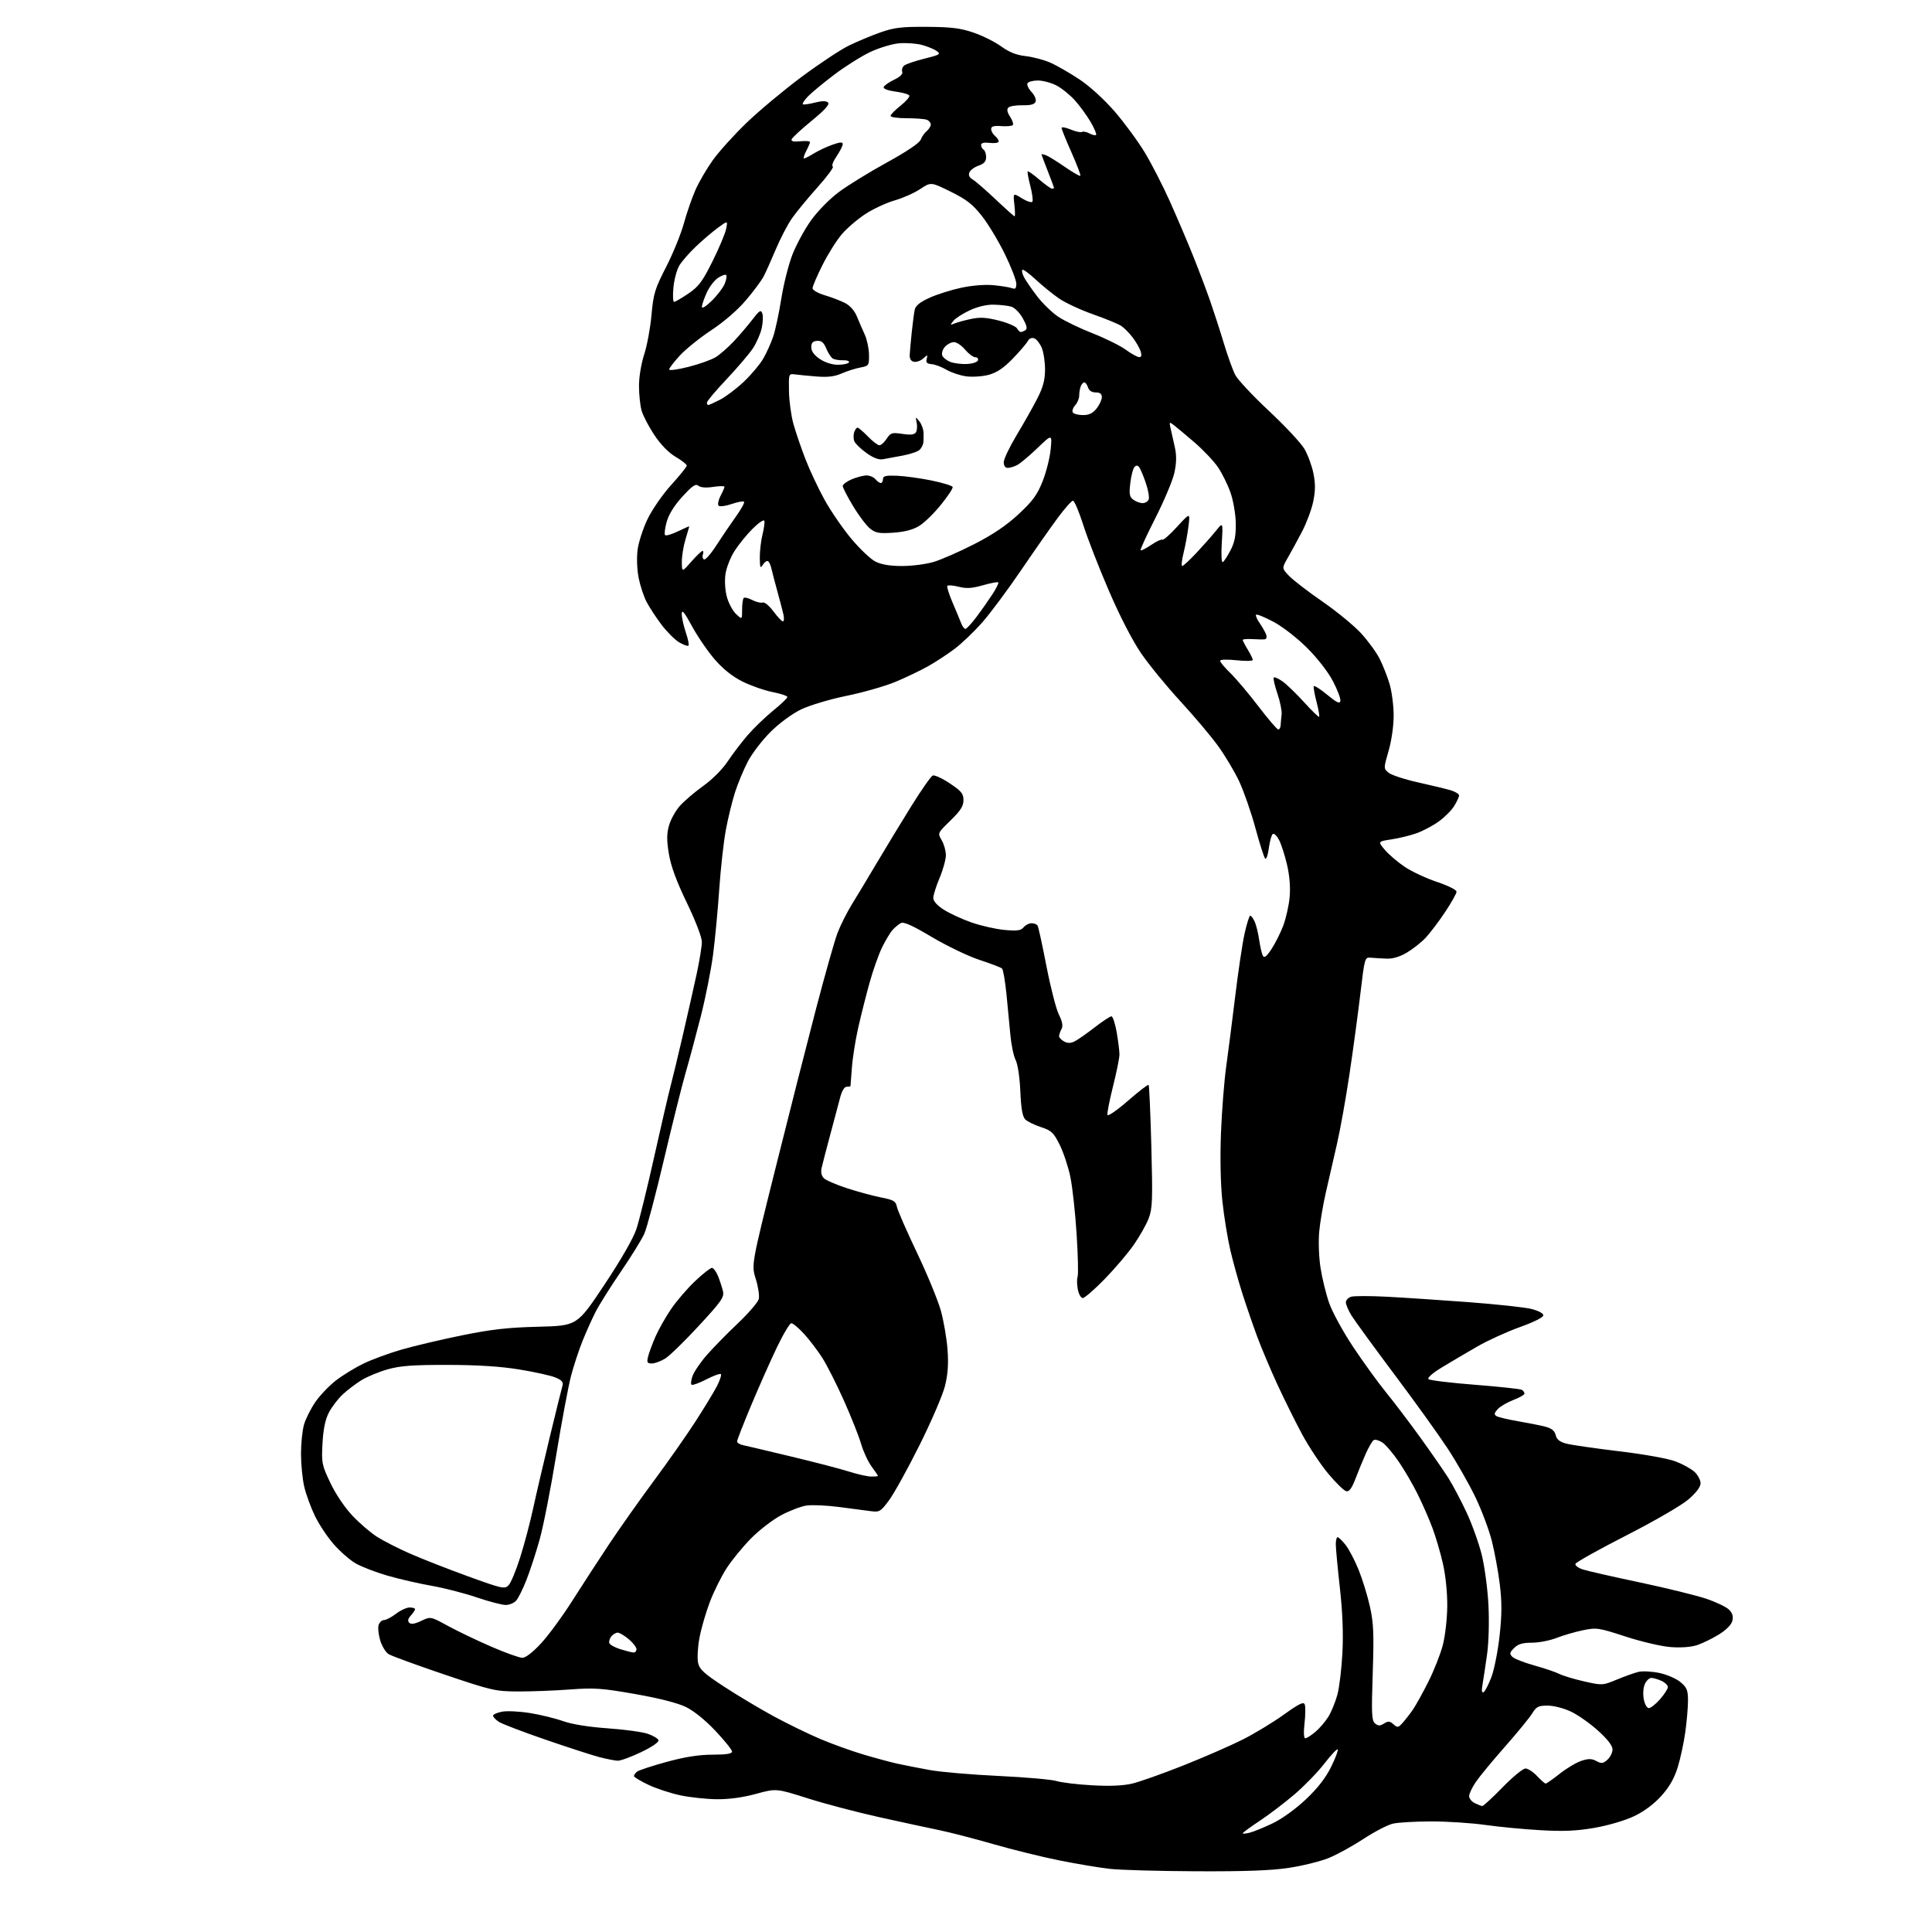 <?xml version="1.0" encoding="UTF-8" standalone="no"?>
<svg 
  version="1.1" 
  xmlns="http://www.w3.org/2000/svg" 
  xmlns:xlink="http://www.w3.org/1999/xlink" 
  xmlns:svg="http://www.w3.org/2000/svg"
  xmlns:rdf="http://www.w3.org/1999/02/22-rdf-syntax-ns#"
  xmlns:cc="http://creativecommons.org/ns#"
  xmlns:dc="http://purl.org/dc/elements/1.1/"
  viewBox="0 0 768 768"
  width="768"
  height="768"
>
<style>svg {background-color: white; }</style>"
<path stroke="none" fill="black" fill-rule="evenodd" d="M475.50,743.86C460.65,743.80 445.12,743.36 441.00,742.88C436.88,742.41 427.88,740.90 421.00,739.52C414.12,738.14 402.35,735.23 394.82,733.06C387.30,730.89 377.62,728.39 373.32,727.50C369.02,726.62 358.30,724.30 349.50,722.35C340.70,720.40 327.89,717.03 321.04,714.85C308.57,710.90 308.57,710.90 300.54,713.09C295.38,714.50 289.81,715.27 285.00,715.22C280.88,715.19 274.35,714.49 270.50,713.68C266.65,712.87 260.91,710.99 257.75,709.49C254.59,707.99 252.00,706.42 252.00,706.01C252.00,705.59 252.56,704.80 253.25,704.25C253.94,703.70 259.23,701.96 265.00,700.38C272.31,698.39 277.85,697.52 283.25,697.51C288.72,697.50 291.00,697.14 291.00,696.27C291.00,695.59 288.03,691.89 284.40,688.05C280.40,683.80 275.79,680.07 272.65,678.55C269.40,676.97 261.96,675.07 252.50,673.41C239.24,671.08 236.23,670.87 226.50,671.60C220.45,672.05 211.22,672.40 205.99,672.38C196.93,672.35 195.54,672.03 176.49,665.59C165.50,661.87 155.57,658.24 154.44,657.52C153.30,656.79 151.82,654.34 151.13,652.06C150.45,649.78 150.17,647.03 150.51,645.96C150.86,644.88 151.81,644.00 152.63,644.00C153.46,644.00 155.61,642.88 157.41,641.50C159.21,640.12 161.66,639.00 162.84,639.00C164.03,639.00 165.00,639.30 165.00,639.67C165.00,640.04 164.25,641.18 163.32,642.19C162.17,643.47 161.97,644.37 162.68,645.08C163.38,645.78 164.88,645.55 167.44,644.33C171.16,642.55 171.16,642.55 178.06,646.32C181.85,648.39 189.57,652.09 195.21,654.54C200.86,657.00 206.45,659.00 207.63,659.00C208.97,659.00 211.80,656.81 215.14,653.19C218.09,649.99 223.62,642.46 227.43,636.44C231.25,630.42 237.84,620.28 242.08,613.90C246.33,607.52 254.33,596.20 259.86,588.73C265.40,581.27 272.85,570.64 276.43,565.11C280.00,559.59 283.87,553.21 285.03,550.94C286.19,548.66 286.88,546.55 286.56,546.23C286.24,545.91 283.67,546.84 280.85,548.29C278.02,549.75 275.37,550.73 274.94,550.47C274.52,550.20 274.70,548.59 275.34,546.88C275.98,545.16 278.52,541.44 281.00,538.61C283.48,535.78 289.00,530.14 293.27,526.09C297.54,522.03 301.30,517.67 301.62,516.38C301.94,515.10 301.41,511.53 300.44,508.44C298.67,502.82 298.67,502.82 308.33,464.16C313.64,442.90 320.87,414.48 324.39,401.00C327.92,387.52 331.74,374.00 332.90,370.94C334.06,367.88 336.65,362.71 338.67,359.44C340.69,356.17 345.14,348.77 348.56,343.00C351.98,337.23 358.09,327.17 362.14,320.64C366.19,314.12 370.08,308.56 370.78,308.28C371.49,307.99 374.53,309.39 377.53,311.39C382.17,314.47 383.00,315.48 383.00,318.08C383.00,320.44 381.83,322.27 377.84,326.16C372.68,331.18 372.68,331.18 374.34,334.00C375.25,335.54 376.00,338.22 376.00,339.93C376.00,341.65 374.88,345.73 373.50,349.00C372.12,352.27 371.00,355.85 371.00,356.96C371.00,358.24 372.54,359.95 375.25,361.67C377.59,363.15 382.54,365.42 386.26,366.72C389.98,368.02 395.84,369.34 399.29,369.66C404.34,370.13 405.81,369.93 406.90,368.62C407.64,367.73 409.06,367.00 410.06,367.00C411.06,367.00 412.14,367.42 412.46,367.94C412.78,368.45 414.36,375.71 415.98,384.07C417.60,392.43 419.82,401.08 420.91,403.29C422.34,406.16 422.63,407.82 421.95,409.09C421.43,410.07 421.00,411.33 421.00,411.90C421.00,412.47 421.90,413.41 423.00,414.00C424.44,414.77 425.63,414.75 427.25,413.92C428.49,413.29 432.05,410.80 435.17,408.38C438.28,405.97 441.27,404.00 441.81,404.00C442.35,404.00 443.29,406.85 443.90,410.33C444.50,413.81 445.00,417.80 445.00,419.18C445.00,420.57 443.84,426.29 442.43,431.89C441.02,437.50 440.03,442.59 440.24,443.21C440.45,443.84 444.11,441.30 448.38,437.58C452.65,433.85 456.34,431.01 456.59,431.26C456.84,431.51 457.33,442.55 457.68,455.80C458.24,477.01 458.11,480.41 456.63,484.31C455.70,486.75 453.02,491.49 450.68,494.85C448.34,498.21 443.12,504.34 439.09,508.48C435.05,512.62 431.14,516.00 430.42,516.00C429.69,516.00 428.80,514.43 428.44,512.51C428.08,510.59 428.04,508.33 428.37,507.49C428.69,506.65 428.51,499.01 427.97,490.52C427.43,482.02 426.31,471.80 425.47,467.79C424.64,463.78 422.73,458.04 421.23,455.04C418.81,450.20 417.96,449.41 413.78,448.04C411.19,447.19 408.38,445.81 407.54,444.97C406.46,443.89 405.90,440.67 405.60,433.85C405.36,428.25 404.58,423.06 403.73,421.38C402.93,419.80 402.00,415.35 401.65,411.50C401.31,407.65 400.60,400.28 400.08,395.12C399.56,389.95 398.76,385.40 398.32,384.99C397.87,384.58 393.85,383.05 389.38,381.58C384.91,380.12 376.40,376.03 370.47,372.51C362.68,367.87 359.25,366.33 358.09,366.95C357.20,367.43 355.73,368.64 354.82,369.66C353.90,370.67 352.05,373.75 350.69,376.50C349.33,379.25 347.09,385.55 345.71,390.50C344.33,395.45 342.28,403.55 341.16,408.50C340.04,413.45 338.90,420.65 338.64,424.50C338.37,428.35 338.12,431.61 338.08,431.75C338.03,431.89 337.34,432.00 336.54,432.00C335.66,432.00 334.64,433.69 333.98,436.25C333.37,438.59 331.60,445.23 330.05,451.00C328.50,456.77 326.96,462.70 326.62,464.18C326.22,465.91 326.52,467.38 327.48,468.34C328.30,469.16 332.46,470.96 336.73,472.35C341.01,473.74 347.09,475.38 350.25,476.01C355.28,477.00 356.07,477.47 356.56,479.82C356.88,481.29 360.46,489.48 364.52,498.00C368.59,506.52 372.85,516.88 374.00,521.00C375.14,525.12 376.34,532.10 376.66,536.50C377.09,542.24 376.79,546.33 375.63,551.00C374.73,554.58 370.18,565.15 365.51,574.50C360.84,583.85 355.41,593.68 353.43,596.35C350.07,600.89 349.61,601.16 346.17,600.71C344.15,600.45 338.45,599.70 333.50,599.05C328.55,598.40 322.73,598.15 320.56,598.48C318.39,598.81 313.90,600.53 310.57,602.29C307.24,604.06 301.85,608.20 298.59,611.50C295.32,614.80 290.95,620.14 288.86,623.36C286.77,626.58 283.76,632.65 282.16,636.86C280.56,641.06 278.70,647.50 278.03,651.17C277.35,654.83 277.12,659.26 277.50,661.00C278.08,663.63 279.85,665.25 287.85,670.48C293.16,673.95 302.00,679.23 307.50,682.22C313.00,685.20 321.32,689.26 326.00,691.24C330.68,693.22 338.32,695.99 343.00,697.38C347.68,698.78 353.75,700.42 356.50,701.04C359.25,701.65 365.10,702.80 369.50,703.60C373.90,704.40 386.27,705.47 397.00,705.97C407.73,706.48 418.07,707.39 420.00,707.99C421.93,708.59 428.26,709.36 434.08,709.68C441.19,710.09 446.44,709.86 450.08,709.00C453.06,708.29 462.21,705.05 470.41,701.79C478.60,698.53 489.18,693.92 493.91,691.54C498.63,689.17 506.00,684.70 510.29,681.63C516.42,677.22 518.20,676.36 518.66,677.56C518.98,678.40 518.95,681.77 518.57,685.04C518.16,688.70 518.28,691.00 518.87,691.00C519.41,691.00 521.21,689.86 522.87,688.46C524.53,687.06 526.86,684.35 528.04,682.43C529.23,680.52 530.83,676.60 531.62,673.72C532.40,670.85 533.31,663.33 533.63,657.00C534.03,649.29 533.69,640.76 532.61,631.12C531.73,623.21 531.00,615.45 531.00,613.87C531.00,612.29 531.34,611.02 531.75,611.06C532.16,611.09 533.58,612.47 534.89,614.13C536.21,615.80 538.52,620.21 540.04,623.94C541.56,627.67 543.59,634.26 544.55,638.58C546.03,645.21 546.20,649.39 545.68,665.13C545.14,681.31 545.26,683.97 546.61,685.09C547.86,686.13 548.55,686.14 550.18,685.12C551.84,684.08 552.49,684.14 553.92,685.43C555.51,686.86 555.83,686.81 557.66,684.75C558.77,683.51 560.60,681.15 561.72,679.50C562.85,677.85 565.59,672.90 567.80,668.50C570.02,664.10 572.59,657.58 573.53,654.00C574.47,650.40 575.26,643.48 575.31,638.50C575.35,633.15 574.66,626.29 573.59,621.60C572.60,617.25 570.71,610.82 569.39,607.30C568.07,603.79 565.46,597.82 563.59,594.05C561.73,590.27 558.34,584.44 556.06,581.09C553.78,577.74 550.83,574.28 549.51,573.41C548.18,572.54 546.63,572.11 546.07,572.46C545.51,572.80 544.11,575.20 542.95,577.79C541.79,580.38 539.93,584.89 538.83,587.81C537.40,591.56 536.34,593.02 535.20,592.80C534.31,592.63 531.09,589.51 528.04,585.86C524.99,582.21 520.32,575.18 517.65,570.23C514.98,565.28 510.55,556.34 507.79,550.37C505.04,544.39 501.45,535.90 499.82,531.50C498.18,527.10 495.55,519.45 493.96,514.50C492.37,509.55 490.18,501.68 489.08,497.00C487.99,492.32 486.56,483.55 485.92,477.50C485.19,470.74 484.98,460.33 485.35,450.50C485.69,441.70 486.63,429.77 487.43,424.00C488.24,418.23 489.85,405.62 491.02,396.00C492.18,386.38 493.84,375.24 494.71,371.25C495.59,367.26 496.61,364.00 496.99,364.00C497.37,364.00 498.16,365.07 498.76,366.37C499.35,367.67 500.16,370.94 500.54,373.62C500.93,376.30 501.59,379.13 502.00,379.91C502.56,380.96 503.45,380.28 505.43,377.29C506.89,375.07 509.00,370.89 510.10,367.99C511.20,365.08 512.35,359.96 512.65,356.60C513.01,352.68 512.63,348.08 511.61,343.71C510.73,339.98 509.31,335.57 508.46,333.93C507.61,332.28 506.50,331.19 505.99,331.51C505.48,331.82 504.76,334.34 504.39,337.10C504.03,339.87 503.36,341.76 502.92,341.31C502.48,340.87 500.73,335.38 499.03,329.11C497.33,322.85 494.43,314.53 492.60,310.61C490.76,306.70 486.97,300.35 484.18,296.50C481.39,292.65 474.65,284.66 469.20,278.74C463.75,272.83 456.75,264.28 453.64,259.74C450.20,254.73 445.20,245.04 440.87,235.00C436.95,225.93 432.34,214.11 430.64,208.75C428.93,203.39 427.07,199.02 426.51,199.04C425.96,199.06 423.26,202.10 420.52,205.79C417.78,209.48 411.20,218.88 405.89,226.68C400.59,234.48 393.62,243.84 390.41,247.48C387.20,251.11 382.29,255.81 379.50,257.91C376.71,260.02 371.97,263.13 368.96,264.82C365.96,266.52 360.12,269.31 356.00,271.03C351.88,272.75 343.10,275.26 336.50,276.61C329.75,278.00 321.84,280.36 318.42,282.02C314.91,283.71 309.81,287.47 306.36,290.88C303.07,294.14 299.00,299.44 297.31,302.65C295.63,305.87 293.31,311.43 292.17,315.00C291.03,318.57 289.38,325.32 288.52,330.00C287.65,334.68 286.48,345.25 285.91,353.50C285.35,361.75 284.24,373.45 283.45,379.50C282.66,385.55 280.47,396.57 278.58,404.00C276.69,411.43 273.97,421.54 272.54,426.47C271.11,431.40 267.24,446.88 263.95,460.86C260.66,474.84 257.15,488.13 256.14,490.39C255.14,492.65 250.93,499.46 246.79,505.52C242.65,511.58 238.13,518.78 236.74,521.52C235.35,524.26 233.05,529.38 231.62,532.91C230.19,536.43 228.11,542.73 227.01,546.90C225.91,551.08 223.25,565.30 221.09,578.50C218.94,591.70 215.98,606.77 214.51,612.00C213.05,617.23 210.70,624.42 209.29,628.00C207.89,631.58 206.05,635.29 205.21,636.25C204.38,637.21 202.49,638.00 201.03,638.00C199.57,638.00 194.35,636.64 189.44,634.97C184.52,633.30 176.48,631.24 171.57,630.38C166.66,629.53 158.79,627.72 154.07,626.36C149.36,624.99 143.63,622.78 141.33,621.45C139.04,620.11 135.13,616.68 132.64,613.83C130.14,610.98 126.78,605.92 125.17,602.58C123.55,599.23 121.65,594.02 120.94,591.00C120.24,587.98 119.66,582.12 119.65,578.00C119.65,573.88 120.18,568.63 120.84,566.34C121.49,564.05 123.52,560.00 125.35,557.34C127.17,554.68 130.88,550.80 133.58,548.72C136.29,546.64 141.20,543.63 144.50,542.04C147.80,540.44 154.55,537.96 159.50,536.52C164.45,535.08 175.25,532.53 183.50,530.85C195.32,528.44 201.78,527.71 213.95,527.40C229.40,527.01 229.40,527.01 240.18,510.82C246.85,500.80 251.73,492.31 252.98,488.56C254.09,485.23 257.26,472.38 260.02,460.00C262.78,447.62 265.70,435.02 266.50,432.00C267.31,428.98 269.53,419.75 271.44,411.50C273.35,403.25 275.83,392.25 276.96,387.05C278.08,381.85 279.00,376.16 279.00,374.41C279.00,372.58 276.48,366.01 273.03,358.87C268.93,350.36 266.70,344.31 265.90,339.50C265.01,334.15 265.01,331.49 265.91,328.24C266.55,325.89 268.49,322.38 270.20,320.42C271.91,318.47 276.10,314.89 279.50,312.46C283.08,309.91 287.16,305.83 289.19,302.78C291.12,299.87 294.68,295.19 297.10,292.37C299.52,289.55 304.09,285.13 307.25,282.56C310.41,279.99 313.00,277.52 313.00,277.08C313.00,276.63 310.34,275.74 307.10,275.10C303.85,274.46 298.48,272.58 295.15,270.92C291.14,268.92 287.43,265.96 284.13,262.15C281.39,258.99 277.32,253.05 275.09,248.95C271.97,243.23 271.02,242.10 271.01,244.07C271.01,245.49 271.73,248.77 272.61,251.38C273.50,253.98 273.98,256.35 273.68,256.65C273.38,256.95 271.73,256.36 270.00,255.35C268.28,254.33 265.11,251.17 262.95,248.32C260.80,245.47 258.14,241.40 257.03,239.28C255.92,237.16 254.51,232.88 253.88,229.78C253.24,226.58 253.05,221.77 253.44,218.67C253.81,215.66 255.60,210.11 257.41,206.35C259.25,202.53 263.42,196.51 266.85,192.73C270.23,189.01 273.00,185.56 273.00,185.08C273.00,184.59 271.02,183.03 268.59,181.61C265.80,179.97 262.69,176.79 260.12,172.94C257.88,169.59 255.59,165.20 255.03,163.18C254.47,161.15 254.01,156.75 254.01,153.38C254.00,149.88 254.89,144.53 256.08,140.88C257.22,137.37 258.53,130.29 258.99,125.15C259.75,116.72 260.32,114.84 264.80,106.11C267.53,100.78 270.70,92.99 271.85,88.80C273.00,84.61 275.08,78.62 276.47,75.47C277.86,72.33 280.97,67.00 283.38,63.63C285.79,60.26 291.82,53.59 296.77,48.82C301.73,44.04 311.55,35.85 318.58,30.61C325.62,25.37 334.10,19.75 337.44,18.12C340.77,16.49 346.43,14.13 350.00,12.87C355.45,10.96 358.44,10.60 368.50,10.67C378.15,10.73 381.77,11.18 386.99,12.96C390.56,14.18 395.51,16.65 397.99,18.45C401.17,20.76 404.04,21.89 407.75,22.31C410.64,22.64 415.07,23.82 417.59,24.94C420.12,26.05 425.31,29.05 429.13,31.58C433.22,34.31 438.95,39.53 443.11,44.33C446.98,48.81 452.36,56.14 455.07,60.62C457.78,65.11 462.29,73.89 465.08,80.14C467.88,86.39 471.98,96.00 474.19,101.50C476.40,107.00 479.47,115.10 481.01,119.50C482.54,123.90 485.02,131.55 486.51,136.50C488.00,141.45 490.02,147.07 491.01,149.00C492.00,150.93 498.03,157.37 504.41,163.33C510.79,169.29 517.13,176.08 518.51,178.42C519.88,180.76 521.50,185.15 522.11,188.18C522.93,192.27 522.91,195.12 522.03,199.37C521.38,202.51 519.38,207.87 517.60,211.28C515.81,214.70 513.26,219.39 511.93,221.69C509.52,225.88 509.52,225.88 512.45,228.95C514.07,230.64 520.05,235.24 525.74,239.16C531.42,243.09 538.33,248.77 541.09,251.79C543.85,254.81 547.16,259.35 548.44,261.89C549.73,264.43 551.50,268.94 552.39,271.93C553.27,274.92 554.00,280.55 554.00,284.43C554.00,288.54 553.16,294.44 551.98,298.50C549.97,305.50 549.97,305.50 552.01,307.19C553.14,308.11 558.43,309.84 563.78,311.03C569.13,312.22 574.96,313.63 576.75,314.17C578.54,314.71 580.00,315.63 580.00,316.21C580.00,316.79 579.12,318.69 578.04,320.43C576.96,322.18 574.15,324.97 571.79,326.65C569.43,328.32 565.48,330.40 563.00,331.27C560.52,332.14 556.07,333.22 553.10,333.67C547.69,334.50 547.69,334.50 550.50,337.83C552.04,339.66 555.59,342.69 558.38,344.57C561.17,346.45 566.95,349.15 571.23,350.58C575.55,352.02 579.00,353.73 579.00,354.45C579.00,355.16 576.94,358.83 574.41,362.62C571.89,366.40 568.40,371.00 566.66,372.84C564.92,374.67 561.57,377.31 559.21,378.70C556.44,380.34 553.61,381.18 551.21,381.08C549.17,380.99 546.38,380.83 545.00,380.71C542.51,380.50 542.49,380.55 540.77,395.00C539.82,402.98 537.88,417.37 536.44,426.98C535.01,436.60 532.75,449.20 531.41,454.98C530.08,460.77 528.10,469.41 527.01,474.18C525.92,478.95 524.74,485.93 524.40,489.68C524.05,493.44 524.28,499.85 524.93,503.98C525.57,508.09 527.11,514.39 528.36,517.98C529.61,521.57 533.92,529.45 537.95,535.50C541.98,541.55 547.85,549.65 550.99,553.50C554.13,557.35 560.27,565.45 564.64,571.50C569.00,577.55 574.00,584.76 575.74,587.52C577.49,590.28 580.73,596.41 582.94,601.13C585.15,605.85 587.89,613.49 589.03,618.11C590.16,622.72 591.36,631.67 591.68,638.00C592.02,644.58 591.79,652.92 591.15,657.50C590.54,661.90 589.73,667.26 589.36,669.41C588.89,672.12 589.02,673.10 589.78,672.64C590.38,672.27 591.78,669.52 592.90,666.54C594.01,663.56 595.47,656.15 596.13,650.07C597.04,641.68 597.05,636.80 596.19,629.76C595.56,624.67 594.13,616.90 593.02,612.50C591.90,608.10 588.95,600.25 586.45,595.07C583.95,589.88 579.03,581.23 575.50,575.85C571.98,570.48 562.42,557.17 554.25,546.29C546.09,535.40 538.42,524.87 537.20,522.88C535.99,520.89 535.00,518.56 535.00,517.70C535.00,516.84 535.92,515.84 537.05,515.48C538.18,515.12 544.60,515.12 551.30,515.47C558.01,515.82 572.60,516.79 583.72,517.62C594.83,518.46 606.08,519.67 608.72,520.32C611.50,521.01 613.50,522.07 613.50,522.86C613.50,523.66 609.72,525.56 604.18,527.54C599.05,529.37 591.40,532.86 587.18,535.30C582.95,537.73 576.67,541.44 573.22,543.53C569.59,545.73 567.31,547.71 567.82,548.22C568.30,548.70 576.63,549.72 586.32,550.47C596.01,551.23 604.40,552.13 604.97,552.48C605.54,552.83 606.00,553.50 606.00,553.98C606.00,554.45 604.00,555.60 601.55,556.53C599.10,557.47 596.31,559.11 595.34,560.18C593.96,561.70 593.86,562.30 594.86,562.91C595.56,563.35 599.37,564.26 603.32,564.94C607.27,565.61 612.14,566.58 614.14,567.09C616.78,567.76 617.96,568.70 618.40,570.47C618.85,572.26 620.03,573.19 622.76,573.89C624.82,574.42 634.24,575.77 643.69,576.91C653.59,578.09 663.09,579.80 666.08,580.94C668.94,582.03 672.34,583.91 673.64,585.13C674.94,586.35 676.00,588.37 676.00,589.62C676.00,591.09 674.30,593.35 671.16,596.06C668.44,598.40 657.62,604.67 646.48,610.36C635.56,615.94 626.47,621.02 626.26,621.66C626.06,622.29 627.38,623.29 629.20,623.88C631.01,624.47 641.19,626.79 651.82,629.03C662.44,631.28 674.34,634.20 678.25,635.52C682.17,636.84 686.25,638.80 687.32,639.87C688.68,641.24 689.08,642.56 688.63,644.32C688.25,645.87 686.18,647.95 683.24,649.76C680.62,651.37 676.73,653.26 674.60,653.97C672.22,654.75 668.16,655.05 664.11,654.74C660.47,654.47 652.42,652.58 646.21,650.56C635.43,647.04 634.66,646.93 629.21,648.06C626.07,648.70 621.35,650.08 618.71,651.12C616.08,652.15 611.69,653.00 608.96,653.00C605.25,653.00 603.47,653.53 601.89,655.11C600.09,656.91 599.99,657.41 601.18,658.61C601.95,659.38 605.88,660.93 609.91,662.04C613.94,663.16 618.43,664.68 619.87,665.42C621.32,666.15 625.76,667.49 629.75,668.39C636.93,670.01 637.06,670.00 642.75,667.65C645.91,666.34 649.79,664.96 651.36,664.59C652.94,664.21 656.65,664.41 659.62,665.03C662.59,665.64 666.37,667.28 668.01,668.66C670.57,670.82 671.00,671.87 671.00,676.02C671.00,678.68 670.52,684.32 669.93,688.55C669.34,692.78 667.99,699.07 666.92,702.53C665.56,706.93 663.61,710.33 660.41,713.89C657.49,717.14 653.58,720.05 649.59,721.96C645.99,723.67 639.33,725.64 633.92,726.58C626.75,727.83 621.64,728.06 612.50,727.54C605.90,727.17 596.00,726.23 590.50,725.45C585.00,724.67 575.33,724.04 569.00,724.04C562.67,724.05 555.79,724.44 553.70,724.93C551.61,725.41 546.34,728.15 541.99,731.01C537.64,733.86 531.39,737.29 528.10,738.62C524.81,739.94 517.71,741.70 512.31,742.51C505.30,743.57 494.80,743.95 475.50,743.86zM496.75,728.53C498.26,728.16 502.34,726.49 505.82,724.84C509.55,723.06 514.98,719.16 519.07,715.30C523.82,710.81 526.97,706.77 529.14,702.36C530.88,698.84 532.05,695.72 531.75,695.42C531.45,695.12 529.11,697.61 526.54,700.95C523.97,704.29 518.71,709.73 514.86,713.05C511.01,716.37 504.74,721.15 500.93,723.69C497.12,726.22 494.00,728.50 494.00,728.76C494.00,729.01 495.24,728.91 496.75,728.53zM589.23,717.93C589.64,717.97 593.26,714.62 597.28,710.50C601.30,706.38 605.40,703.00 606.39,703.00C607.38,703.00 609.46,704.35 611.00,706.00C612.54,707.65 614.09,709.00 614.43,709.00C614.78,709.00 617.29,707.24 620.02,705.08C622.74,702.93 626.60,700.63 628.59,699.97C631.45,699.03 632.71,699.04 634.60,700.05C636.64,701.14 637.27,701.07 638.99,699.51C640.10,698.51 641.00,696.67 641.00,695.42C641.00,693.94 639.03,691.38 635.25,687.97C632.09,685.11 627.25,681.70 624.50,680.40C621.68,679.06 617.64,678.02 615.24,678.01C611.55,678.00 610.72,678.41 609.11,681.06C608.09,682.74 603.21,688.70 598.27,694.31C593.32,699.91 588.09,706.25 586.64,708.39C585.19,710.53 584.00,713.05 584.00,713.99C584.00,714.93 585.01,716.18 586.25,716.78C587.49,717.38 588.83,717.90 589.23,717.93zM245.53,699.91C244.41,699.87 241.25,699.25 238.50,698.55C235.75,697.85 226.09,694.72 217.04,691.61C207.99,688.50 199.55,685.28 198.29,684.45C197.03,683.63 196.00,682.53 196.00,682.02C196.00,681.51 197.61,680.79 199.57,680.42C201.54,680.05 206.54,680.30 210.68,680.96C214.82,681.63 220.75,683.08 223.85,684.18C227.39,685.44 233.99,686.50 241.50,687.03C248.10,687.49 255.27,688.46 257.42,689.19C259.58,689.91 261.53,691.06 261.76,691.75C262.00,692.50 259.23,694.41 254.86,696.50C250.84,698.42 246.64,699.96 245.53,699.91zM655.44,679.00C656.18,679.00 658.19,677.41 659.90,675.47C661.60,673.52 663.00,671.34 663.00,670.63C663.00,669.91 661.85,668.80 660.45,668.16C659.05,667.52 657.24,667.00 656.43,667.00C655.62,667.00 654.46,668.09 653.85,669.42C653.23,670.79 653.04,673.41 653.42,675.42C653.80,677.43 654.68,679.00 655.44,679.00zM251.75,656.90C252.44,656.95 253.00,656.37 253.00,655.59C253.00,654.81 251.62,653.01 249.92,651.59C248.23,650.17 246.26,649.00 245.55,649.00C244.83,649.00 243.70,649.66 243.03,650.47C242.36,651.27 241.99,652.48 242.21,653.14C242.44,653.81 244.39,654.90 246.56,655.57C248.73,656.24 251.06,656.84 251.75,656.90zM202.16,630.18C203.07,629.26 205.16,624.23 206.81,619.00C208.46,613.77 210.76,605.06 211.93,599.64C213.10,594.22 216.09,581.40 218.57,571.14C221.05,560.89 223.33,551.70 223.62,550.73C224.01,549.43 223.26,548.59 220.82,547.58C219.00,546.82 212.55,545.38 206.50,544.40C198.99,543.17 189.94,542.59 178.00,542.57C164.15,542.54 159.18,542.91 154.14,544.32C150.65,545.31 145.92,547.26 143.64,548.67C141.36,550.08 138.00,552.65 136.16,554.37C134.33,556.09 131.89,559.30 130.74,561.50C129.30,564.27 128.52,568.03 128.20,573.72C127.77,581.53 127.93,582.32 131.33,589.49C133.43,593.90 137.06,599.29 140.08,602.49C142.91,605.49 147.32,609.27 149.87,610.90C152.42,612.52 158.32,615.54 163.00,617.59C167.68,619.65 178.03,623.70 186.00,626.60C199.58,631.53 200.61,631.76 202.16,630.18zM346.25,586.95C347.76,586.98 349.00,586.86 349.00,586.69C349.00,586.53 347.86,584.84 346.46,582.94C345.06,581.05 343.19,577.02 342.31,574.00C341.44,570.98 338.36,563.22 335.48,556.77C332.60,550.32 328.73,542.67 326.88,539.77C325.03,536.87 321.77,532.59 319.63,530.25C317.49,527.91 315.22,526.00 314.58,526.00C313.94,526.00 311.32,530.39 308.76,535.75C306.20,541.11 301.60,551.47 298.55,558.76C295.50,566.05 293.00,572.45 293.00,572.99C293.00,573.52 294.01,574.18 295.25,574.44C296.49,574.70 305.18,576.76 314.57,579.01C323.96,581.26 334.31,583.96 337.57,585.00C340.83,586.04 344.74,586.92 346.25,586.95zM259.11,542.00C257.27,542.00 257.06,541.60 257.63,539.25C258.00,537.74 259.32,534.17 260.56,531.33C261.81,528.48 264.61,523.53 266.79,520.33C268.97,517.12 273.26,512.14 276.32,509.25C279.38,506.36 282.38,504.00 282.99,504.00C283.60,504.00 284.69,505.46 285.42,507.25C286.14,509.04 287.02,511.73 287.38,513.22C287.95,515.64 286.88,517.19 277.80,527.02C272.18,533.12 266.15,538.98 264.42,540.05C262.68,541.12 260.30,542.00 259.11,542.00zM508.14,290.00C508.61,290.00 509.04,289.21 509.08,288.25C509.13,287.29 509.30,285.38 509.46,284.00C509.63,282.62 508.87,278.88 507.78,275.68C506.69,272.49 506.04,269.62 506.34,269.32C506.64,269.03 508.23,269.74 509.88,270.91C511.53,272.09 515.38,275.81 518.44,279.19C521.49,282.57 524.17,285.15 524.38,284.92C524.59,284.69 524.13,282.06 523.36,279.07C522.58,276.09 522.08,273.27 522.23,272.81C522.38,272.35 524.76,273.84 527.50,276.11C531.36,279.30 532.57,279.87 532.82,278.64C533.00,277.76 531.66,274.22 529.86,270.77C527.92,267.06 523.70,261.64 519.54,257.50C515.53,253.51 509.78,249.06 506.18,247.15C502.70,245.31 499.62,244.05 499.32,244.35C499.02,244.64 499.66,246.15 500.73,247.69C501.80,249.24 502.96,251.29 503.31,252.25C503.68,253.28 503.44,254.06 502.72,254.14C502.05,254.22 499.81,254.18 497.75,254.05C495.69,253.93 494.00,254.08 494.00,254.39C494.00,254.70 494.90,256.43 496.00,258.23C497.09,260.03 497.99,261.87 498.00,262.33C498.00,262.79 495.07,262.85 491.50,262.46C487.74,262.06 485.00,262.15 485.00,262.68C485.00,263.18 486.83,265.37 489.08,267.55C491.32,269.72 496.33,275.66 500.22,280.75C504.11,285.84 507.67,290.00 508.14,290.00zM383.77,250.00C384.22,250.00 386.20,247.86 388.16,245.25C390.13,242.64 392.98,238.58 394.51,236.23C396.04,233.88 397.09,231.75 396.83,231.50C396.58,231.25 393.83,231.77 390.72,232.65C386.33,233.90 384.16,234.03 381.03,233.23C378.81,232.67 376.80,232.52 376.56,232.90C376.32,233.29 377.27,236.28 378.67,239.55C380.07,242.82 381.60,246.51 382.08,247.75C382.56,248.99 383.32,250.00 383.77,250.00zM311.21,247.00C311.67,247.00 311.76,245.76 311.42,244.25C311.07,242.74 309.99,238.57 309.00,235.00C308.01,231.43 306.93,227.26 306.58,225.75C306.24,224.24 305.54,223.00 305.03,223.00C304.52,223.00 303.64,223.79 303.08,224.75C302.28,226.12 302.05,225.45 302.03,221.69C302.01,219.05 302.50,214.91 303.10,212.50C303.71,210.09 304.04,207.63 303.84,207.02C303.64,206.42 301.57,207.80 299.25,210.11C296.92,212.41 293.67,216.40 292.02,218.98C290.36,221.55 288.72,225.76 288.37,228.32C288.00,231.03 288.25,234.82 288.98,237.41C289.66,239.86 291.30,242.87 292.61,244.10C295.00,246.35 295.00,246.35 295.00,242.34C295.00,240.14 295.28,238.05 295.63,237.71C295.97,237.36 297.52,237.73 299.06,238.53C300.61,239.33 302.46,239.77 303.19,239.51C303.91,239.25 305.82,240.82 307.44,243.02C309.06,245.21 310.76,247.00 311.21,247.00zM274.82,223.25C276.87,220.91 278.87,219.00 279.25,219.00C279.63,219.00 279.70,219.63 279.40,220.40C279.11,221.17 279.30,222.06 279.82,222.39C280.35,222.72 282.59,220.18 284.80,216.74C287.01,213.31 290.52,208.14 292.59,205.26C294.66,202.38 296.09,199.76 295.77,199.44C295.45,199.12 293.24,199.53 290.85,200.35C288.46,201.17 286.12,201.47 285.66,201.03C285.21,200.59 285.54,198.85 286.41,197.16C287.29,195.48 288.00,193.82 288.00,193.49C288.00,193.15 285.97,193.18 283.49,193.55C280.63,193.98 278.48,193.81 277.61,193.09C276.53,192.19 275.21,193.09 271.28,197.39C268.05,200.92 265.86,204.44 265.02,207.44C264.31,209.98 264.02,212.35 264.38,212.72C264.75,213.08 267.06,212.40 269.52,211.20C271.98,210.01 274.00,209.13 273.99,209.26C273.98,209.39 273.31,211.71 272.49,214.41C271.67,217.11 271.02,221.16 271.04,223.41C271.09,227.50 271.09,227.50 274.82,223.25zM358.57,225.00C362.46,225.00 368.08,224.28 371.07,223.40C374.06,222.52 381.31,219.35 387.18,216.35C394.62,212.55 399.98,208.94 404.83,204.46C410.46,199.24 412.28,196.76 414.41,191.44C415.86,187.83 417.31,182.09 417.65,178.68C418.25,172.50 418.25,172.50 412.37,178.14C409.14,181.24 405.52,184.27 404.32,184.89C403.11,185.50 401.43,186.00 400.57,186.00C399.61,186.00 399.00,185.13 399.00,183.75C399.00,182.51 401.30,177.69 404.10,173.02C406.91,168.36 410.59,161.84 412.29,158.52C414.62,154.00 415.39,151.13 415.42,147.00C415.44,143.97 414.86,140.07 414.14,138.32C413.41,136.57 412.07,134.86 411.16,134.50C410.11,134.10 409.13,134.53 408.50,135.68C407.95,136.68 405.25,139.82 402.50,142.65C398.93,146.33 396.22,148.14 393.01,149.00C390.54,149.66 386.52,149.93 384.08,149.60C381.64,149.26 378.11,148.08 376.24,146.98C374.36,145.87 371.71,144.87 370.35,144.76C368.48,144.60 368.00,144.11 368.37,142.69C368.83,140.93 368.75,140.91 367.00,142.50C365.98,143.42 364.33,144.01 363.32,143.81C362.10,143.57 361.54,142.63 361.63,140.97C361.70,139.61 362.07,135.57 362.44,132.00C362.82,128.43 363.34,124.45 363.60,123.18C363.94,121.53 365.65,120.13 369.46,118.39C372.42,117.03 378.14,115.23 382.17,114.37C386.62,113.43 391.69,113.04 395.08,113.38C398.15,113.68 401.42,114.22 402.33,114.57C403.61,115.06 404.00,114.64 404.00,112.78C404.00,111.45 401.97,106.18 399.48,101.07C396.99,95.96 392.89,89.14 390.36,85.92C386.64,81.19 384.25,79.32 377.90,76.19C370.05,72.32 370.05,72.32 365.78,75.16C363.42,76.73 358.87,78.75 355.66,79.66C352.45,80.57 347.26,82.97 344.13,84.99C341.00,87.02 336.73,90.66 334.65,93.09C332.58,95.51 329.10,101.04 326.94,105.37C324.77,109.69 323.00,113.84 323.00,114.58C323.00,115.32 325.17,116.57 327.87,117.37C330.55,118.17 334.19,119.56 335.95,120.47C337.93,121.50 339.72,123.54 340.64,125.82C341.46,127.84 342.86,131.07 343.75,133.00C344.64,134.93 345.40,138.51 345.44,140.97C345.50,145.30 345.39,145.46 342.00,146.09C340.07,146.45 336.74,147.51 334.59,148.45C331.75,149.69 329.03,150.02 324.59,149.66C321.24,149.39 317.38,149.02 316.00,148.83C313.53,148.50 313.50,148.58 313.63,155.57C313.70,159.45 314.50,165.30 315.41,168.57C316.33,171.83 318.47,178.10 320.17,182.50C321.87,186.90 325.29,194.17 327.76,198.65C330.24,203.13 335.02,210.10 338.40,214.15C341.78,218.19 346.11,222.29 348.02,223.25C350.35,224.42 353.83,225.00 358.57,225.00zM469.95,225.00C470.37,225.00 472.92,222.64 475.63,219.75C478.33,216.86 481.81,212.93 483.36,211.00C486.17,207.50 486.17,207.50 485.68,215.75C485.39,220.65 485.56,223.77 486.11,223.43C486.61,223.12 488.00,220.98 489.19,218.68C490.80,215.55 491.32,212.86 491.24,208.00C491.18,204.34 490.25,198.99 489.13,195.77C488.02,192.61 485.75,188.05 484.09,185.62C482.42,183.20 478.23,178.79 474.78,175.82C471.32,172.86 467.64,169.77 466.59,168.97C464.78,167.58 464.72,167.67 465.38,170.50C465.77,172.15 466.52,175.52 467.06,178.00C467.74,181.16 467.67,184.13 466.82,188.00C466.15,191.02 462.76,199.08 459.29,205.91C455.82,212.73 453.17,218.51 453.41,218.74C453.65,218.98 455.53,218.03 457.59,216.63C459.65,215.23 461.66,214.29 462.07,214.54C462.47,214.79 465.12,212.46 467.95,209.36C473.11,203.72 473.11,203.72 472.45,209.11C472.09,212.08 471.21,216.86 470.50,219.75C469.78,222.64 469.53,225.00 469.95,225.00zM355.15,211.75C349.50,212.14 348.11,211.90 345.89,210.14C344.45,209.00 341.41,204.99 339.14,201.22C336.86,197.46 335.00,193.85 335.00,193.20C335.00,192.56 336.63,191.35 338.62,190.51C340.61,189.68 343.26,189.00 344.50,189.00C345.74,189.00 347.32,189.68 348.00,190.50C348.68,191.32 349.64,192.00 350.12,192.00C350.61,192.00 351.00,191.30 351.00,190.45C351.00,189.20 352.11,188.94 356.63,189.12C359.72,189.25 365.89,190.10 370.32,191.01C374.76,191.92 378.53,193.08 378.70,193.59C378.87,194.10 376.77,197.28 374.04,200.65C371.32,204.03 367.45,207.80 365.45,209.03C362.98,210.56 359.68,211.43 355.15,211.75zM454.22,200.00C455.23,200.00 456.32,199.34 456.62,198.54C456.93,197.73 456.46,194.92 455.58,192.29C454.69,189.65 453.55,186.83 453.03,186.01C452.36,184.95 451.77,184.83 451.02,185.58C450.43,186.17 449.66,189.05 449.32,191.98C448.79,196.45 448.98,197.51 450.53,198.65C451.55,199.39 453.21,200.00 454.22,200.00zM351.00,182.55C349.31,182.86 347.16,182.04 344.37,180.03C342.09,178.39 339.95,176.30 339.59,175.39C339.24,174.47 339.22,172.88 339.54,171.86C339.87,170.84 340.47,170.00 340.87,170.00C341.28,170.00 343.13,171.57 345.00,173.50C346.87,175.43 348.93,177.00 349.58,177.00C350.24,177.00 351.54,175.83 352.47,174.40C354.03,172.02 354.57,171.86 358.73,172.48C362.03,172.98 363.51,172.80 364.10,171.84C364.55,171.11 364.68,169.39 364.39,168.01C363.88,165.59 363.92,165.57 365.43,167.44C366.29,168.51 367.05,170.53 367.12,171.94C367.18,173.35 367.15,175.18 367.04,176.00C366.93,176.82 366.29,178.08 365.60,178.78C364.92,179.49 361.92,180.52 358.93,181.08C355.94,181.64 352.38,182.30 351.00,182.55zM430.49,165.00C432.93,165.00 434.42,164.28 435.93,162.37C437.07,160.92 438.00,158.89 438.00,157.87C438.00,156.56 437.27,156.00 435.57,156.00C434.01,156.00 432.91,155.28 432.50,154.00C432.15,152.90 431.49,152.00 431.04,152.00C430.59,152.00 429.94,152.71 429.61,153.58C429.27,154.45 429.00,156.10 429.00,157.25C429.00,158.40 428.28,160.14 427.40,161.11C426.52,162.08 426.10,163.35 426.46,163.94C426.82,164.52 428.63,165.00 430.49,165.00zM281.54,161.00C281.84,161.00 283.94,160.05 286.22,158.89C288.49,157.73 292.74,154.52 295.65,151.77C298.57,149.01 302.04,144.90 303.36,142.63C304.69,140.36 306.48,136.38 307.36,133.80C308.23,131.21 309.67,124.46 310.57,118.80C311.46,113.13 313.44,105.26 314.96,101.31C316.49,97.35 319.82,91.21 322.36,87.65C325.00,83.94 329.75,79.11 333.46,76.34C337.03,73.68 345.63,68.39 352.57,64.58C360.46,60.25 365.48,56.86 365.99,55.54C366.43,54.37 367.51,52.82 368.40,52.09C369.28,51.35 370.00,50.18 370.00,49.48C370.00,48.79 369.29,47.94 368.42,47.61C367.55,47.27 363.95,47.00 360.42,47.00C356.89,47.00 354.00,46.59 354.00,46.08C354.00,45.58 355.80,43.74 358.00,42.00C360.21,40.25 361.76,38.43 361.46,37.94C361.16,37.46 358.67,36.76 355.92,36.40C352.93,36.00 351.07,35.28 351.28,34.62C351.48,34.00 353.34,32.69 355.41,31.70C357.81,30.55 358.98,29.40 358.65,28.52C358.36,27.77 358.70,26.66 359.42,26.07C360.13,25.48 363.76,24.24 367.48,23.32C373.56,21.82 374.06,21.52 372.40,20.31C371.39,19.57 368.75,18.47 366.54,17.88C364.33,17.28 360.24,16.98 357.45,17.21C354.66,17.44 349.48,19.00 345.94,20.67C342.40,22.34 335.90,26.44 331.49,29.78C327.09,33.12 322.40,37.01 321.07,38.43C319.74,39.84 318.86,41.20 319.11,41.44C319.36,41.69 321.49,41.41 323.84,40.81C326.81,40.06 328.44,40.04 329.17,40.77C329.89,41.49 327.89,43.71 322.68,47.98C318.54,51.38 314.95,54.69 314.70,55.35C314.38,56.17 315.43,56.42 318.12,56.16C320.25,55.96 322.00,56.08 322.00,56.44C322.00,56.80 321.31,58.43 320.47,60.05C319.64,61.67 319.24,63.00 319.61,63.00C319.97,63.00 321.72,62.10 323.49,61.01C325.27,59.91 328.58,58.35 330.86,57.55C333.99,56.44 335.00,56.39 335.00,57.31C335.00,57.99 333.88,60.18 332.52,62.19C331.15,64.20 330.49,66.00 331.05,66.18C331.61,66.37 328.85,70.12 324.92,74.51C320.99,78.90 316.40,84.49 314.72,86.92C313.05,89.35 310.20,94.82 308.40,99.09C306.61,103.35 304.43,108.19 303.58,109.85C302.72,111.51 299.56,115.77 296.54,119.32C293.23,123.23 287.81,127.92 282.78,131.24C278.23,134.24 272.59,138.78 270.25,141.33C267.91,143.87 266.00,146.37 266.00,146.88C266.00,147.38 269.49,146.91 273.75,145.82C278.01,144.73 282.85,143.00 284.50,141.98C286.15,140.96 289.34,138.18 291.58,135.81C293.82,133.44 297.17,129.53 299.02,127.12C301.89,123.37 302.47,123.00 303.03,124.59C303.39,125.62 303.28,128.26 302.79,130.48C302.30,132.69 300.74,136.26 299.33,138.41C297.91,140.57 293.21,146.09 288.88,150.69C284.54,155.29 281.00,159.49 281.00,160.03C281.00,160.56 281.24,161.00 281.54,161.00zM333.09,145.00C335.18,145.00 337.14,144.58 337.46,144.07C337.78,143.55 336.74,143.17 335.16,143.21C333.58,143.26 331.73,142.95 331.04,142.53C330.36,142.10 329.19,140.31 328.45,138.54C327.45,136.13 326.53,135.37 324.80,135.50C323.09,135.62 322.50,136.28 322.50,138.04C322.50,139.63 323.63,141.18 325.90,142.71C327.96,144.10 330.79,145.00 333.09,145.00zM384.42,144.69C386.58,144.59 388.53,143.94 388.76,143.25C388.98,142.56 388.49,142.00 387.67,142.00C386.85,142.00 385.04,140.65 383.65,139.00C382.27,137.35 380.27,136.00 379.22,136.00C378.17,136.00 376.55,136.83 375.63,137.86C374.71,138.88 374.23,140.43 374.56,141.30C374.90,142.18 376.37,143.34 377.84,143.89C379.30,144.44 382.27,144.80 384.42,144.69zM452.82,141.96C453.72,141.99 453.92,141.30 453.45,139.75C453.08,138.51 451.67,136.03 450.32,134.23C448.97,132.43 446.88,130.32 445.68,129.53C444.48,128.75 439.46,126.69 434.52,124.95C429.58,123.21 423.51,120.39 421.02,118.68C418.54,116.98 414.36,113.58 411.73,111.14C409.11,108.70 406.71,106.95 406.40,107.26C406.09,107.57 406.38,108.88 407.04,110.16C407.71,111.45 410.04,114.85 412.23,117.72C414.41,120.59 418.24,124.29 420.73,125.95C423.22,127.60 429.37,130.55 434.38,132.52C439.40,134.49 445.30,137.41 447.50,139.01C449.70,140.61 452.09,141.94 452.82,141.96zM405.80,131.98C406.18,131.98 407.02,131.64 407.65,131.23C408.47,130.71 408.16,129.36 406.58,126.53C405.31,124.26 403.31,122.26 401.93,121.88C400.59,121.50 397.48,121.16 395.00,121.11C392.22,121.05 388.59,121.91 385.50,123.35C382.75,124.63 379.82,126.51 379.00,127.53C377.62,129.23 377.66,129.31 379.50,128.56C380.60,128.10 383.56,127.30 386.09,126.77C389.60,126.03 392.16,126.18 397.07,127.44C400.59,128.34 403.83,129.74 404.28,130.54C404.73,131.34 405.41,131.99 405.80,131.98zM282.94,119.56C285.10,117.45 287.41,114.42 288.07,112.83C288.73,111.24 289.00,109.66 288.67,109.33C288.33,109.00 286.89,109.50 285.45,110.44C284.01,111.38 281.98,114.03 280.94,116.33C279.90,118.62 279.03,121.15 279.02,121.95C279.01,122.81 280.62,121.82 282.94,119.56zM267.96,120.00C268.41,120.00 270.97,118.51 273.64,116.70C277.75,113.90 279.23,111.92 283.24,103.86C285.85,98.61 288.29,92.82 288.65,90.99C289.32,87.65 289.32,87.65 285.41,90.51C283.26,92.09 279.34,95.43 276.69,97.94C274.05,100.45 271.07,103.85 270.07,105.50C269.07,107.15 268.00,111.09 267.70,114.25C267.39,117.41 267.51,120.00 267.96,120.00zM403.32,86.00C403.56,86.00 403.52,83.90 403.23,81.33C402.70,76.65 402.70,76.65 406.27,78.86C408.23,80.07 410.09,80.66 410.40,80.16C410.70,79.67 410.33,76.84 409.56,73.88C408.79,70.92 408.33,68.34 408.53,68.13C408.74,67.93 410.81,69.39 413.13,71.38C415.46,73.37 417.73,75.00 418.18,75.00C418.63,75.00 419.00,74.86 419.00,74.69C419.00,74.52 417.88,71.51 416.50,68.00C415.12,64.49 414.00,61.50 414.00,61.34C414.00,61.19 414.79,61.35 415.75,61.69C416.71,62.04 420.09,64.12 423.26,66.32C426.43,68.51 429.22,70.12 429.45,69.88C429.69,69.65 428.10,65.48 425.94,60.61C423.77,55.75 422.00,51.36 422.00,50.87C422.00,50.38 423.62,50.65 425.61,51.48C427.59,52.31 429.61,52.74 430.09,52.45C430.57,52.15 431.91,52.41 433.06,53.03C434.22,53.65 435.41,53.92 435.71,53.63C436.00,53.33 435.01,50.99 433.51,48.42C432.00,45.85 429.16,41.97 427.20,39.80C425.24,37.63 421.94,34.99 419.86,33.93C417.78,32.87 414.51,32.00 412.60,32.00C410.68,32.00 408.82,32.48 408.45,33.07C408.09,33.66 408.79,35.22 410.02,36.52C411.27,37.85 412.00,39.57 411.67,40.41C411.26,41.49 409.74,41.90 406.47,41.84C403.93,41.79 401.40,42.20 400.84,42.76C400.14,43.46 400.37,44.63 401.54,46.42C402.49,47.88 402.97,49.37 402.59,49.74C402.22,50.11 400.13,50.29 397.96,50.13C395.03,49.92 394.00,50.23 394.00,51.30C394.00,52.10 394.68,53.32 395.50,54.00C396.32,54.68 397.00,55.69 397.00,56.23C397.00,56.77 395.43,57.03 393.50,56.81C391.16,56.54 390.00,56.81 390.00,57.64C390.00,58.32 390.45,59.16 391.00,59.50C391.55,59.84 392.00,61.17 392.00,62.46C392.00,64.17 391.18,65.09 388.99,65.85C387.33,66.43 385.69,67.66 385.33,68.58C384.92,69.65 385.37,70.63 386.60,71.31C387.64,71.90 391.74,75.44 395.70,79.19C399.66,82.93 403.09,86.00 403.32,86.00z" />

</svg>